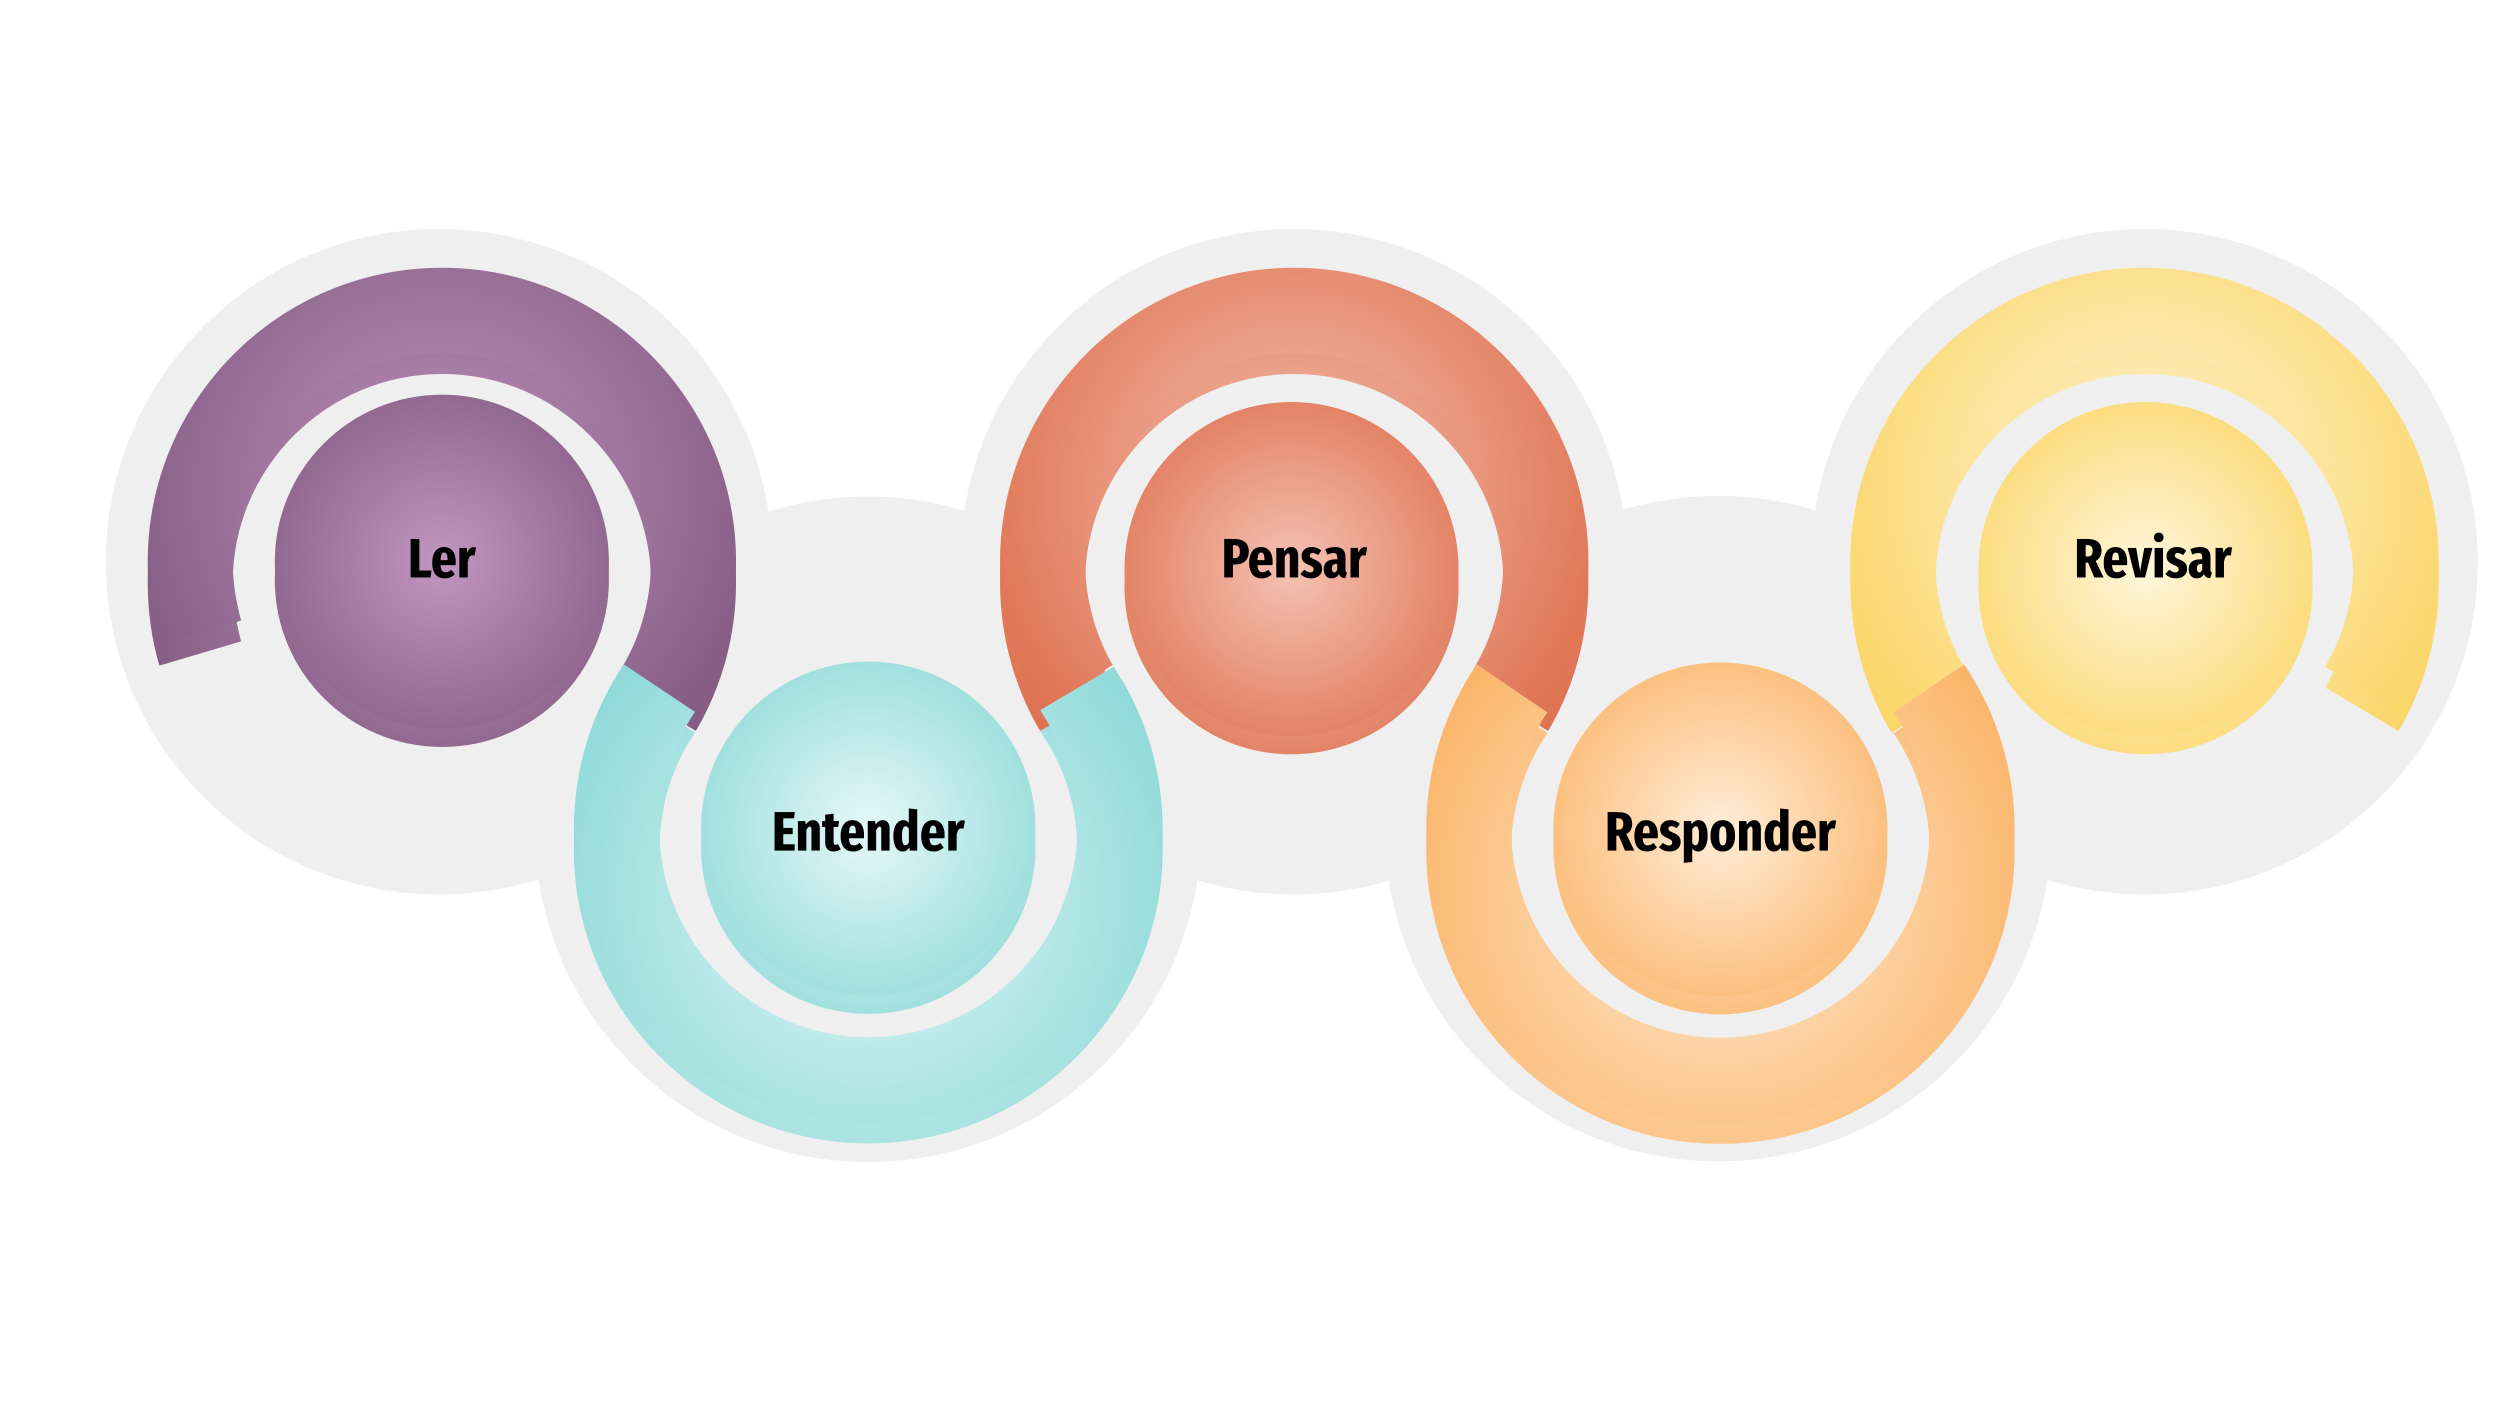 <svg version="1.1" viewBox="0.0 0.0 960.0 540.0" fill="none" stroke="none" stroke-linecap="square" stroke-miterlimit="10" xmlns:xlink="http://www.w3.org/1999/xlink" xmlns="http://www.w3.org/2000/svg"><clipPath id="g22dfb4ba9fd_0_0.0"><path d="m0 0l960.0 0l0 540.0l-960.0 0l0 -540.0z" clip-rule="nonzero"/></clipPath><g clip-path="url(#g22dfb4ba9fd_0_0.0)"><path fill="#ffffff" d="m0 0l960.0 0l0 540.0l-960.0 0z" fill-rule="evenodd"/><path fill="#efefef" d="m695.547 215.707l0 0c0 -70.562 57.29 -127.764 127.961 -127.764l0 0c33.937 0 66.485 13.461 90.482 37.421c23.997 23.96 37.479 56.458 37.479 90.343l0 0c0 70.562 -57.29 127.764 -127.961 127.764l0 0c-70.671 0 -127.961 -57.202 -127.961 -127.764z" fill-rule="evenodd"/><path fill="#efefef" d="m40.646 215.707l0 0c0 -70.562 57.29 -127.764 127.961 -127.764l0 0c33.937 0 66.485 13.461 90.482 37.421c23.997 23.96 37.479 56.458 37.479 90.343l0 0c0 70.562 -57.29 127.764 -127.961 127.764l0 0c-70.671 0 -127.961 -57.202 -127.961 -127.764z" fill-rule="evenodd"/><path fill="#efefef" d="m205.37 318.455l0 0c0 -70.562 57.29 -127.764 127.961 -127.764l0 0c33.937 0 66.485 13.461 90.482 37.421c23.997 23.96 37.479 56.458 37.479 90.343l0 0c0 70.562 -57.29 127.764 -127.961 127.764l0 0c-70.671 0 -127.961 -57.202 -127.961 -127.764z" fill-rule="evenodd"/><path fill="#efefef" d="m368.846 215.707l0 0c0 -70.562 57.29 -127.764 127.961 -127.764l0 0c33.937 0 66.485 13.461 90.482 37.421c23.997 23.96 37.479 56.458 37.479 90.343l0 0c0 70.562 -57.29 127.764 -127.961 127.764l0 0c-70.671 0 -127.961 -57.202 -127.961 -127.764z" fill-rule="evenodd"/><path fill="#efefef" d="m531.774 318.186l0 0c0 -70.562 57.29 -127.764 127.961 -127.764l0 0c33.937 0 66.485 13.461 90.482 37.421c23.997 23.96 37.479 56.458 37.479 90.343l0 0c0 70.562 -57.29 127.764 -127.961 127.764l0 0c-70.671 0 -127.961 -57.202 -127.961 -127.764z" fill-rule="evenodd"/><g filter="url(#shadowFilter-g22dfb4ba9fd_0_0.1)"><use xlink:href="#g22dfb4ba9fd_0_0.1" transform="matrix(1.0 0.0 0.0 1.0 0.0 8.0)"/></g><defs><filter id="shadowFilter-g22dfb4ba9fd_0_0.1" filterUnits="userSpaceOnUse"><feGaussianBlur in="SourceAlpha" stdDeviation="2.0" result="blur"/><feComponentTransfer in="blur" color-interpolation-filters="sRGB"><feFuncR type="linear" slope="0" intercept="0.0"/><feFuncG type="linear" slope="0" intercept="0.0"/><feFuncB type="linear" slope="0" intercept="0.0"/><feFuncA type="linear" slope="0.17" intercept="0"/></feComponentTransfer></filter></defs><g id="g22dfb4ba9fd_0_0.1"><defs><radialGradient id="g22dfb4ba9fd_0_0.2" gradientUnits="userSpaceOnUse" gradientTransform="matrix(11.888 0.0 0.0 11.888 0.0 0.0)" spreadMethod="pad" cx="14.273" cy="15.793" fx="14.273" fy="15.793" r="11.888"><stop offset="0.0" stop-color="#c196bf"/><stop offset="1.0" stop-color="#7e567c"/></radialGradient></defs><path fill="url(#g22dfb4ba9fd_0_0.2)" d="m56.713 215.697c0 10.746 1.439 21.5 4.489 31.894l0 0l31.4 -9.318c-1.973 -7.347 -3.231 -14.875 -3.231 -22.576l0 0c0 -44.076 36.07 -80.091 80.395 -80.091l0 0c44.144 0 80.214 36.015 80.214 80.091l0 0c0 14.153 -3.766 28.126 -10.952 40.316l0 0l28.177 16.657c10.228 -17.379 15.433 -36.91 15.433 -56.974l0 0c0 -62.178 -50.606 -112.879 -112.872 -112.879l0 0c-62.446 0 -113.053 50.702 -113.053 112.879" fill-rule="evenodd"/></g><g filter="url(#shadowFilter-g22dfb4ba9fd_0_0.3)"><use xlink:href="#g22dfb4ba9fd_0_0.3" transform="matrix(1.0 0.0 0.0 1.0 0.0 7.0)"/></g><defs><filter id="shadowFilter-g22dfb4ba9fd_0_0.3" filterUnits="userSpaceOnUse"><feGaussianBlur in="SourceAlpha" stdDeviation="2.0" result="blur"/><feComponentTransfer in="blur" color-interpolation-filters="sRGB"><feFuncR type="linear" slope="0" intercept="0.0"/><feFuncG type="linear" slope="0" intercept="0.0"/><feFuncB type="linear" slope="0" intercept="0.0"/><feFuncA type="linear" slope="0.2" intercept="0"/></feComponentTransfer></filter></defs><g id="g22dfb4ba9fd_0_0.3"><defs><radialGradient id="g22dfb4ba9fd_0_0.4" gradientUnits="userSpaceOnUse" gradientTransform="matrix(9.525 0.0 0.0 9.525 0.0 0.0)" spreadMethod="pad" cx="17.814" cy="22.645" fx="17.814" fy="22.645" r="9.525"><stop offset="0.0" stop-color="#c196bf"/><stop offset="1.0" stop-color="#7e567c"/></radialGradient></defs><path fill="url(#g22dfb4ba9fd_0_0.4)" d="m105.519 215.697c0 35.473 28.719 64.14 64.247 64.14l0 0c35.355 0 64.066 -28.667 64.066 -64.14l0 0c0 -35.481 -28.711 -64.148 -64.066 -64.148l0 0c-35.528 0 -64.247 28.667 -64.247 64.148" fill-rule="evenodd"/></g><g filter="url(#shadowFilter-g22dfb4ba9fd_0_0.5)"><use xlink:href="#g22dfb4ba9fd_0_0.5" transform="matrix(1.0 0.0 0.0 1.0 0.0 8.0)"/></g><defs><filter id="shadowFilter-g22dfb4ba9fd_0_0.5" filterUnits="userSpaceOnUse"><feGaussianBlur in="SourceAlpha" stdDeviation="2.0" result="blur"/><feComponentTransfer in="blur" color-interpolation-filters="sRGB"><feFuncR type="linear" slope="0" intercept="0.0"/><feFuncG type="linear" slope="0" intercept="0.0"/><feFuncB type="linear" slope="0" intercept="0.0"/><feFuncA type="linear" slope="0.17" intercept="0"/></feComponentTransfer></filter></defs><g id="g22dfb4ba9fd_0_0.5"><defs><radialGradient id="g22dfb4ba9fd_0_0.6" gradientUnits="userSpaceOnUse" gradientTransform="matrix(11.897 0.0 0.0 11.897 0.0 0.0)" spreadMethod="pad" cx="41.773" cy="15.811" fx="41.773" fy="15.811" r="11.897"><stop offset="0.0" stop-color="#f4c2b3"/><stop offset="1.0" stop-color="#dc6a47"/></radialGradient></defs><path fill="url(#g22dfb4ba9fd_0_0.6)" d="m384.023 215.697c0 19.53 5.024 38.88 14.717 55.898l0 0l1.258 1.798l25.661 -17.026l1.612 -1.075l0 0l0 -0.181l-0.354 -0.353c-6.643 -11.83 -10.228 -25.441 -10.228 -39.06l0 0c0 -44.076 36.062 -80.091 80.206 -80.091l0 0c44.325 0 80.395 36.015 80.395 80.091l0 0c0 14.153 -3.766 28.126 -10.944 40.316l0 0l28.169 16.657c10.228 -17.379 15.433 -36.91 15.433 -56.974l0 0c0 -62.178 -50.599 -112.879 -113.053 -112.879l0 0c-62.266 0 -112.872 50.702 -112.872 112.879z" fill-rule="evenodd"/></g><g filter="url(#shadowFilter-g22dfb4ba9fd_0_0.7)"><use xlink:href="#g22dfb4ba9fd_0_0.7" transform="matrix(1.0 0.0 0.0 1.0 0.0 8.0)"/></g><defs><filter id="shadowFilter-g22dfb4ba9fd_0_0.7" filterUnits="userSpaceOnUse"><feGaussianBlur in="SourceAlpha" stdDeviation="2.0" result="blur"/><feComponentTransfer in="blur" color-interpolation-filters="sRGB"><feFuncR type="linear" slope="0" intercept="0.0"/><feFuncG type="linear" slope="0" intercept="0.0"/><feFuncB type="linear" slope="0" intercept="0.0"/><feFuncA type="linear" slope="0.17" intercept="0"/></feComponentTransfer></filter></defs><g id="g22dfb4ba9fd_0_0.7"><defs><radialGradient id="g22dfb4ba9fd_0_0.8" gradientUnits="userSpaceOnUse" gradientTransform="matrix(11.969 0.0 0.0 11.969 0.0 0.0)" spreadMethod="pad" cx="27.858" cy="28.665" fx="27.858" fy="28.665" r="11.969"><stop offset="0.0" stop-color="#e5f8f7"/><stop offset="1.0" stop-color="#84d6d5"/></radialGradient></defs><path fill="url(#g22dfb4ba9fd_0_0.8)" d="m220.372 318.184c0 62.17 50.779 112.879 113.053 112.879l0 0c62.266 0 113.053 -50.709 113.053 -112.879l0 0c0 -19.53 -5.205 -38.88 -14.898 -55.906l0 0l-0.715 -1.075c-1.077 -1.609 -2.154 -3.399 -3.231 -5.189l0 0l-28.177 16.657c1.258 2.151 2.697 4.302 3.947 6.452l0 0c6.824 11.822 10.236 25.441 10.236 39.06l0 0c0 44.257 -35.897 80.091 -80.214 80.091l0 0c-44.144 0 -80.214 -35.834 -80.214 -80.091l0 0c0 -15.951 4.662 -31.532 13.632 -44.791l0 0l-27.273 -18.282c-12.563 18.635 -19.199 40.497 -19.199 63.073" fill-rule="evenodd"/></g><g filter="url(#shadowFilter-g22dfb4ba9fd_0_0.9)"><use xlink:href="#g22dfb4ba9fd_0_0.9" transform="matrix(1.0 0.0 0.0 1.0 0.0 7.0)"/></g><defs><filter id="shadowFilter-g22dfb4ba9fd_0_0.9" filterUnits="userSpaceOnUse"><feGaussianBlur in="SourceAlpha" stdDeviation="2.0" result="blur"/><feComponentTransfer in="blur" color-interpolation-filters="sRGB"><feFuncR type="linear" slope="0" intercept="0.0"/><feFuncG type="linear" slope="0" intercept="0.0"/><feFuncB type="linear" slope="0" intercept="0.0"/><feFuncA type="linear" slope="0.2" intercept="0"/></feComponentTransfer></filter></defs><g id="g22dfb4ba9fd_0_0.9"><defs><radialGradient id="g22dfb4ba9fd_0_0.10" gradientUnits="userSpaceOnUse" gradientTransform="matrix(9.528 0.0 0.0 9.528 0.0 0.0)" spreadMethod="pad" cx="34.994" cy="33.394" fx="34.994" fy="33.394" r="9.528"><stop offset="0.0" stop-color="#e5f8f7"/><stop offset="1.0" stop-color="#84d6d5"/></radialGradient></defs><path fill="url(#g22dfb4ba9fd_0_0.10)" d="m269.178 318.184c0 35.473 28.892 64.14 64.247 64.14l0 0c35.528 0 64.239 -28.667 64.239 -64.14l0 0c0 -35.481 -28.711 -64.148 -64.239 -64.148l0 0c-35.355 0 -64.247 28.667 -64.247 64.148z" fill-rule="evenodd"/></g><g filter="url(#shadowFilter-g22dfb4ba9fd_0_0.11)"><use xlink:href="#g22dfb4ba9fd_0_0.11" transform="matrix(1.0 0.0 0.0 1.0 0.0 8.0)"/></g><defs><filter id="shadowFilter-g22dfb4ba9fd_0_0.11" filterUnits="userSpaceOnUse"><feGaussianBlur in="SourceAlpha" stdDeviation="2.0" result="blur"/><feComponentTransfer in="blur" color-interpolation-filters="sRGB"><feFuncR type="linear" slope="0" intercept="0.0"/><feFuncG type="linear" slope="0" intercept="0.0"/><feFuncB type="linear" slope="0" intercept="0.0"/><feFuncA type="linear" slope="0.17" intercept="0"/></feComponentTransfer></filter></defs><g id="g22dfb4ba9fd_0_0.11"><defs><radialGradient id="g22dfb4ba9fd_0_0.12" gradientUnits="userSpaceOnUse" gradientTransform="matrix(11.897 0.0 0.0 11.897 0.0 0.0)" spreadMethod="pad" cx="69.218" cy="15.811" fx="69.218" fy="15.811" r="11.897"><stop offset="0.0" stop-color="#fff6db"/><stop offset="1.0" stop-color="#fad25c"/></radialGradient></defs><path fill="url(#g22dfb4ba9fd_0_0.12)" d="m710.539 215.697c0 19.53 5.024 38.88 14.717 55.898l0 0l1.258 1.798l25.661 -17.026l1.612 -1.075l0 0l0 -0.181l-0.354 -0.353c-6.643 -11.83 -10.228 -25.441 -10.228 -39.06l0 0c0 -44.076 36.062 -80.091 80.206 -80.091l0 0c44.325 0 80.395 36.015 80.395 80.091l0 0c0 14.153 -3.766 28.126 -10.944 40.316l0 0l28.169 16.657c10.228 -17.379 15.433 -36.91 15.433 -56.974l0 0c0 -62.178 -50.599 -112.879 -113.053 -112.879l0 0c-62.266 0 -112.872 50.702 -112.872 112.879z" fill-rule="evenodd"/></g><g filter="url(#shadowFilter-g22dfb4ba9fd_0_0.13)"><use xlink:href="#g22dfb4ba9fd_0_0.13" transform="matrix(1.0 0.0 0.0 1.0 0.0 8.0)"/></g><defs><filter id="shadowFilter-g22dfb4ba9fd_0_0.13" filterUnits="userSpaceOnUse"><feGaussianBlur in="SourceAlpha" stdDeviation="2.0" result="blur"/><feComponentTransfer in="blur" color-interpolation-filters="sRGB"><feFuncR type="linear" slope="0" intercept="0.0"/><feFuncG type="linear" slope="0" intercept="0.0"/><feFuncB type="linear" slope="0" intercept="0.0"/><feFuncA type="linear" slope="0.17" intercept="0"/></feComponentTransfer></filter></defs><g id="g22dfb4ba9fd_0_0.13"><defs><radialGradient id="g22dfb4ba9fd_0_0.14" gradientUnits="userSpaceOnUse" gradientTransform="matrix(11.968 0.0 0.0 11.968 0.0 0.0)" spreadMethod="pad" cx="55.201" cy="28.674" fx="55.201" fy="28.674" r="11.968"><stop offset="0.0" stop-color="#ffedd9"/><stop offset="1.0" stop-color="#faae5b"/></radialGradient></defs><path fill="url(#g22dfb4ba9fd_0_0.14)" d="m727.128 273.566c8.978 13.258 13.821 28.667 13.821 44.799l0 0c0 44.257 -36.07 80.091 -80.395 80.091l0 0c-44.144 0 -80.214 -35.834 -80.214 -80.091l0 0c0 -16.131 4.851 -31.54 13.821 -44.799l0 0l-27.1 -18.455c-12.736 18.816 -19.379 40.677 -19.379 63.253l0 0c0 62.351 50.607 112.88 112.872 112.88l0 0c62.446 0 113.053 -50.529 113.053 -112.88l0 0c0 -22.576 -6.635 -44.437 -19.379 -63.253l0 0z" fill-rule="evenodd"/></g><g filter="url(#shadowFilter-g22dfb4ba9fd_0_0.15)"><use xlink:href="#g22dfb4ba9fd_0_0.15" transform="matrix(1.0 0.0 0.0 1.0 0.0 7.0)"/></g><defs><filter id="shadowFilter-g22dfb4ba9fd_0_0.15" filterUnits="userSpaceOnUse"><feGaussianBlur in="SourceAlpha" stdDeviation="2.0" result="blur"/><feComponentTransfer in="blur" color-interpolation-filters="sRGB"><feFuncR type="linear" slope="0" intercept="0.0"/><feFuncG type="linear" slope="0" intercept="0.0"/><feFuncB type="linear" slope="0" intercept="0.0"/><feFuncA type="linear" slope="0.2" intercept="0"/></feComponentTransfer></filter></defs><g id="g22dfb4ba9fd_0_0.15"><defs><radialGradient id="g22dfb4ba9fd_0_0.16" gradientUnits="userSpaceOnUse" gradientTransform="matrix(9.521 0.0 0.0 9.521 0.0 0.0)" spreadMethod="pad" cx="69.386" cy="33.446" fx="69.386" fy="33.446" r="9.521"><stop offset="0.0" stop-color="#ffedd9"/><stop offset="1.0" stop-color="#faae5b"/></radialGradient></defs><path fill="url(#g22dfb4ba9fd_0_0.16)" d="m596.495 318.364c0 35.473 28.711 64.14 64.058 64.14l0 0c35.535 0 64.247 -28.667 64.247 -64.14l0 0c0 -35.3 -28.711 -63.968 -64.247 -63.968l0 0c-35.347 0 -64.058 28.667 -64.058 63.968" fill-rule="evenodd"/></g><path fill="#000000" fill-opacity="0.0" d="m113.785 183.264l111.78 0l0 61.984l-111.78 0z" fill-rule="evenodd"/><path fill="#000000" d="m161.025 206.955l0 12.141l4.656 0l-0.344 2.641l-7.656 0l0 -14.781l3.344 0zm13.973 8.891q0 0.688 -0.062 1.172l-5.766 0q0.109 1.547 0.562 2.141q0.469 0.578 1.344 0.578q0.578 0 1.109 -0.219q0.531 -0.234 1.141 -0.703l1.328 1.75q-1.578 1.531 -3.812 1.531q-2.391 0 -3.641 -1.562q-1.234 -1.562 -1.234 -4.391q0 -2.812 1.188 -4.453q1.188 -1.641 3.391 -1.641q2.078 0 3.266 1.484q1.188 1.484 1.188 4.312zm-3.141 -0.906q0 -1.453 -0.297 -2.109q-0.281 -0.656 -1.0 -0.656q-0.641 0 -0.969 0.641q-0.328 0.625 -0.422 2.266l2.688 0l0 -0.141zm10.024 -4.844q0.453 0 0.906 0.172l-0.547 3.094q-0.375 -0.141 -0.781 -0.141q-0.797 0 -1.188 0.609q-0.391 0.609 -0.641 1.828l0 6.078l-3.234 0l0 -11.328l2.797 0l0.234 1.859q0.812 -2.172 2.453 -2.172z" fill-rule="nonzero"/><path fill="#000000" fill-opacity="0.0" d="m277.528 288.15l111.78 0l0 61.984l-111.78 0z" fill-rule="evenodd"/><path fill="#000000" d="m305.226 311.841l-0.328 2.391l-4.125 0l0 3.703l3.625 0l0 2.359l-3.625 0l0 3.891l4.391 0l0 2.438l-7.734 0l0 -14.781l7.797 0zm6.985 3.094q1.219 0 1.906 0.875q0.688 0.875 0.688 2.344l0 8.469l-3.219 0l0 -8.125q0 -1.109 -0.609 -1.109q-0.625 0 -1.344 1.359l0 7.875l-3.234 0l0 -11.328l2.797 0l0.234 1.344q0.562 -0.844 1.219 -1.266q0.656 -0.438 1.562 -0.438zm10.644 11.156q-0.531 0.453 -1.25 0.672q-0.703 0.219 -1.422 0.219q-1.641 0 -2.484 -0.938q-0.828 -0.938 -0.828 -2.516l0 -5.969l-1.172 0l0 -2.266l1.172 0l0 -2.469l3.234 -0.359l0 2.828l2.109 0l-0.344 2.266l-1.766 0l0 5.953q0 0.906 0.766 0.906q0.422 0 0.906 -0.297l1.078 1.969zm8.954 -5.359q0 0.688 -0.062 1.172l-5.766 0q0.109 1.547 0.562 2.141q0.469 0.578 1.344 0.578q0.578 0 1.109 -0.219q0.531 -0.234 1.141 -0.703l1.328 1.75q-1.578 1.531 -3.812 1.531q-2.391 0 -3.641 -1.562q-1.234 -1.562 -1.234 -4.391q0 -2.812 1.188 -4.453q1.188 -1.641 3.391 -1.641q2.078 0 3.266 1.484q1.188 1.484 1.188 4.312zm-3.141 -0.906q0 -1.453 -0.297 -2.109q-0.281 -0.656 -1.0 -0.656q-0.641 0 -0.969 0.641q-0.328 0.625 -0.422 2.266l2.688 0l0 -0.141zm10.352 -4.891q1.219 0 1.906 0.875q0.688 0.875 0.688 2.344l0 8.469l-3.219 0l0 -8.125q0 -1.109 -0.609 -1.109q-0.625 0 -1.344 1.359l0 7.875l-3.234 0l0 -11.328l2.797 0l0.234 1.344q0.562 -0.844 1.219 -1.266q0.656 -0.438 1.562 -0.438zm13.191 -4.141l0 15.828l-2.875 0l-0.109 -1.188q-0.484 0.719 -1.109 1.141q-0.609 0.406 -1.484 0.406q-1.75 0 -2.672 -1.562q-0.922 -1.562 -0.922 -4.469q0 -1.812 0.484 -3.172q0.5 -1.375 1.375 -2.109q0.875 -0.734 1.984 -0.734q1.281 0 2.109 1.047l0 -5.531l3.219 0.344zm-4.531 13.828q0.734 0 1.312 -1.109l0 -5.297q-0.266 -0.469 -0.547 -0.688q-0.281 -0.234 -0.641 -0.234q-1.453 0 -1.453 3.656q0 2.062 0.344 2.875q0.359 0.797 0.984 0.797zm15.055 -3.891q0 0.688 -0.062 1.172l-5.766 0q0.109 1.547 0.562 2.141q0.469 0.578 1.344 0.578q0.578 0 1.109 -0.219q0.531 -0.234 1.141 -0.703l1.328 1.75q-1.578 1.531 -3.812 1.531q-2.391 0 -3.641 -1.562q-1.234 -1.562 -1.234 -4.391q0 -2.812 1.188 -4.453q1.188 -1.641 3.391 -1.641q2.078 0 3.266 1.484q1.188 1.484 1.188 4.312zm-3.141 -0.906q0 -1.453 -0.297 -2.109q-0.281 -0.656 -1.0 -0.656q-0.641 0 -0.969 0.641q-0.328 0.625 -0.422 2.266l2.688 0l0 -0.141zm10.024 -4.844q0.453 0 0.906 0.172l-0.547 3.094q-0.375 -0.141 -0.781 -0.141q-0.797 0 -1.188 0.609q-0.391 0.609 -0.641 1.828l0 6.078l-3.234 0l0 -11.328l2.797 0l0.234 1.859q0.812 -2.172 2.453 -2.172z" fill-rule="nonzero"/><g filter="url(#shadowFilter-g22dfb4ba9fd_0_0.17)"><use xlink:href="#g22dfb4ba9fd_0_0.17" transform="matrix(1.0 0.0 0.0 1.0 0.0 7.0)"/></g><defs><filter id="shadowFilter-g22dfb4ba9fd_0_0.17" filterUnits="userSpaceOnUse"><feGaussianBlur in="SourceAlpha" stdDeviation="2.0" result="blur"/><feComponentTransfer in="blur" color-interpolation-filters="sRGB"><feFuncR type="linear" slope="0" intercept="0.0"/><feFuncG type="linear" slope="0" intercept="0.0"/><feFuncB type="linear" slope="0" intercept="0.0"/><feFuncA type="linear" slope="0.2" intercept="0"/></feComponentTransfer></filter></defs><g id="g22dfb4ba9fd_0_0.17"><defs><radialGradient id="g22dfb4ba9fd_0_0.18" gradientUnits="userSpaceOnUse" gradientTransform="matrix(9.525 0.0 0.0 9.525 0.0 0.0)" spreadMethod="pad" cx="52.07" cy="22.942" fx="52.07" fy="22.942" r="9.525"><stop offset="0.0" stop-color="#f4c2b3"/><stop offset="1.0" stop-color="#dc6a47"/></radialGradient></defs><path fill="url(#g22dfb4ba9fd_0_0.18)" d="m431.801 218.519c0 35.473 28.711 64.14 64.058 64.14l0 0c35.535 0 64.247 -28.667 64.247 -64.14l0 0c0 -35.481 -28.711 -64.148 -64.247 -64.148l0 0c-35.347 0 -64.058 28.667 -64.058 64.148z" fill-rule="evenodd"/></g><path fill="#000000" fill-opacity="0.0" d="m441.1 183.264l111.78 0l0 61.984l-111.78 0z" fill-rule="evenodd"/><path fill="#000000" d="m473.896 206.955q2.75 0 4.188 1.219q1.453 1.219 1.453 3.578q0 2.484 -1.391 3.75q-1.375 1.266 -3.906 1.266l-0.797 0l0 4.969l-3.344 0l0 -14.781l3.797 0zm0.062 7.375q1.156 0 1.656 -0.578q0.5 -0.594 0.5 -2.0q0 -1.234 -0.484 -1.812q-0.484 -0.594 -1.625 -0.594l-0.562 0l0 4.984l0.516 0zm14.737 1.516q0 0.688 -0.062 1.172l-5.766 0q0.109 1.547 0.562 2.141q0.469 0.578 1.344 0.578q0.578 0 1.109 -0.219q0.531 -0.234 1.141 -0.703l1.328 1.75q-1.578 1.531 -3.812 1.531q-2.391 0 -3.641 -1.562q-1.234 -1.562 -1.234 -4.391q0 -2.812 1.188 -4.453q1.188 -1.641 3.391 -1.641q2.078 0 3.266 1.484q1.188 1.484 1.188 4.312zm-3.141 -0.906q0 -1.453 -0.297 -2.109q-0.281 -0.656 -1.0 -0.656q-0.641 0 -0.969 0.641q-0.328 0.625 -0.422 2.266l2.688 0l0 -0.141zm10.352 -4.891q1.219 0 1.906 0.875q0.688 0.875 0.688 2.344l0 8.469l-3.219 0l0 -8.125q0 -1.109 -0.609 -1.109q-0.625 0 -1.344 1.359l0 7.875l-3.234 0l0 -11.328l2.797 0l0.234 1.344q0.562 -0.844 1.219 -1.266q0.656 -0.438 1.562 -0.438zm7.894 0q1.031 0 1.953 0.359q0.922 0.359 1.609 1.031l-1.188 1.719q-1.172 -0.812 -2.109 -0.812q-0.5 0 -0.797 0.266q-0.281 0.25 -0.281 0.703q0 0.484 0.359 0.797q0.359 0.312 1.562 0.797q1.422 0.594 2.094 1.391q0.688 0.781 0.688 2.109q0 1.703 -1.203 2.703q-1.203 0.984 -3.125 0.984q-1.188 0 -2.234 -0.438q-1.047 -0.438 -1.797 -1.219l1.516 -1.672q1.281 1.047 2.344 1.047q0.578 0 0.906 -0.297q0.344 -0.297 0.344 -0.828q0 -0.594 -0.375 -0.938q-0.375 -0.359 -1.531 -0.828q-1.453 -0.609 -2.094 -1.375q-0.641 -0.781 -0.641 -2.0q0 -1.531 1.062 -2.516q1.078 -0.984 2.938 -0.984zm12.859 8.688q0 0.531 0.125 0.781q0.125 0.25 0.453 0.406l-0.672 2.109q-0.922 -0.078 -1.516 -0.422q-0.578 -0.359 -0.891 -1.109q-0.984 1.594 -2.797 1.594q-1.406 0 -2.234 -0.969q-0.828 -0.969 -0.828 -2.562q0 -1.859 1.141 -2.828q1.156 -0.969 3.375 -0.969l0.688 0l0 -0.609q0 -1.016 -0.312 -1.406q-0.312 -0.406 -1.094 -0.406q-0.984 0 -2.437 0.578l-0.719 -2.047q0.859 -0.406 1.844 -0.609q1.0 -0.219 1.906 -0.219q2.0 0 2.984 0.969q0.984 0.969 0.984 2.984l0 4.734zm-4.312 1.078q0.359 0 0.656 -0.266q0.297 -0.281 0.5 -0.797l0 -2.203l-0.391 0q-0.875 0 -1.266 0.422q-0.391 0.422 -0.391 1.312q0 0.75 0.234 1.141q0.234 0.391 0.656 0.391zm11.747 -9.719q0.453 0 0.906 0.172l-0.547 3.094q-0.375 -0.141 -0.781 -0.141q-0.797 0 -1.188 0.609q-0.391 0.609 -0.641 1.828l0 6.078l-3.234 0l0 -11.328l2.797 0l0.234 1.859q0.812 -2.172 2.453 -2.172z" fill-rule="nonzero"/><path fill="#000000" fill-opacity="0.0" d="m604.756 288.15l111.78 0l0 61.984l-111.78 0z" fill-rule="evenodd"/><path fill="#000000" d="m623.993 326.622l-2.406 -5.688l-0.109 0l-0.812 0l0 5.688l-3.344 0l0 -14.781l3.938 0q5.5 0 5.5 4.484q0 1.297 -0.547 2.344q-0.531 1.047 -1.688 1.625l3.031 6.328l-3.562 0zm-2.641 -8.016q1.062 0 1.531 -0.547q0.469 -0.547 0.469 -1.734q0 -1.094 -0.5 -1.594q-0.5 -0.516 -1.609 -0.516l-0.578 0l0 4.391l0.688 0zm15.269 2.125q0 0.688 -0.062 1.172l-5.766 0q0.109 1.547 0.562 2.141q0.469 0.578 1.344 0.578q0.578 0 1.109 -0.219q0.531 -0.234 1.141 -0.703l1.328 1.75q-1.578 1.531 -3.812 1.531q-2.391 0 -3.641 -1.562q-1.234 -1.562 -1.234 -4.391q0 -2.812 1.188 -4.453q1.188 -1.641 3.391 -1.641q2.078 0 3.266 1.484q1.188 1.484 1.188 4.312zm-3.141 -0.906q0 -1.453 -0.297 -2.109q-0.281 -0.656 -1.0 -0.656q-0.641 0 -0.969 0.641q-0.328 0.625 -0.422 2.266l2.688 0l0 -0.141zm8.009 -4.891q1.031 0 1.953 0.359q0.922 0.359 1.609 1.031l-1.188 1.719q-1.172 -0.812 -2.109 -0.812q-0.5 0 -0.797 0.266q-0.281 0.25 -0.281 0.703q0 0.484 0.359 0.797q0.359 0.312 1.562 0.797q1.422 0.594 2.094 1.391q0.688 0.781 0.688 2.109q0 1.703 -1.203 2.703q-1.203 0.984 -3.125 0.984q-1.188 0 -2.234 -0.438q-1.047 -0.438 -1.797 -1.219l1.516 -1.672q1.281 1.047 2.344 1.047q0.578 0 0.906 -0.297q0.344 -0.297 0.344 -0.828q0 -0.594 -0.375 -0.938q-0.375 -0.359 -1.531 -0.828q-1.453 -0.609 -2.094 -1.375q-0.641 -0.781 -0.641 -2.0q0 -1.531 1.062 -2.516q1.078 -0.984 2.938 -0.984zm10.824 0q1.672 0 2.547 1.547q0.875 1.547 0.875 4.453q0 1.828 -0.469 3.203q-0.453 1.375 -1.297 2.109q-0.828 0.734 -1.953 0.734q-1.312 0 -2.188 -1.125l0 5.141l-3.234 0.344l0 -16.047l2.859 0l0.141 1.234q0.547 -0.828 1.203 -1.203q0.672 -0.391 1.516 -0.391zm-1.234 9.656q0.641 0 0.984 -0.828q0.359 -0.828 0.359 -2.797q0 -2.109 -0.297 -2.891q-0.297 -0.781 -0.922 -0.781q-0.766 0 -1.375 1.203l0 5.219q0.531 0.875 1.25 0.875zm10.471 -9.656q2.219 0 3.469 1.516q1.25 1.516 1.25 4.516q0 2.891 -1.25 4.453q-1.25 1.562 -3.469 1.562q-2.219 0 -3.469 -1.516q-1.25 -1.531 -1.25 -4.516q0 -2.922 1.25 -4.469q1.25 -1.547 3.469 -1.547zm0 2.391q-0.75 0 -1.078 0.828q-0.328 0.812 -0.328 2.797q0 2.047 0.328 2.859q0.328 0.812 1.078 0.812q0.75 0 1.078 -0.812q0.328 -0.828 0.328 -2.844q0 -2.016 -0.328 -2.828q-0.328 -0.812 -1.078 -0.812zm12.036 -2.391q1.219 0 1.906 0.875q0.688 0.875 0.688 2.344l0 8.469l-3.219 0l0 -8.125q0 -1.109 -0.609 -1.109q-0.625 0 -1.344 1.359l0 7.875l-3.234 0l0 -11.328l2.797 0l0.234 1.344q0.562 -0.844 1.219 -1.266q0.656 -0.438 1.562 -0.438zm13.191 -4.141l0 15.828l-2.875 0l-0.109 -1.188q-0.484 0.719 -1.109 1.141q-0.609 0.406 -1.484 0.406q-1.75 0 -2.672 -1.562q-0.922 -1.562 -0.922 -4.469q0 -1.812 0.484 -3.172q0.5 -1.375 1.375 -2.109q0.875 -0.734 1.984 -0.734q1.281 0 2.109 1.047l0 -5.531l3.219 0.344zm-4.531 13.828q0.734 0 1.312 -1.109l0 -5.297q-0.266 -0.469 -0.547 -0.688q-0.281 -0.234 -0.641 -0.234q-1.453 0 -1.453 3.656q0 2.062 0.344 2.875q0.359 0.797 0.984 0.797zm15.055 -3.891q0 0.688 -0.062 1.172l-5.766 0q0.109 1.547 0.562 2.141q0.469 0.578 1.344 0.578q0.578 0 1.109 -0.219q0.531 -0.234 1.141 -0.703l1.328 1.75q-1.578 1.531 -3.812 1.531q-2.391 0 -3.641 -1.562q-1.234 -1.562 -1.234 -4.391q0 -2.812 1.188 -4.453q1.188 -1.641 3.391 -1.641q2.078 0 3.266 1.484q1.188 1.484 1.188 4.312zm-3.141 -0.906q0 -1.453 -0.297 -2.109q-0.281 -0.656 -1.0 -0.656q-0.641 0 -0.969 0.641q-0.328 0.625 -0.422 2.266l2.688 0l0 -0.141zm10.024 -4.844q0.453 0 0.906 0.172l-0.547 3.094q-0.375 -0.141 -0.781 -0.141q-0.797 0 -1.188 0.609q-0.391 0.609 -0.641 1.828l0 6.078l-3.234 0l0 -11.328l2.797 0l0.234 1.859q0.812 -2.172 2.453 -2.172z" fill-rule="nonzero"/><g filter="url(#shadowFilter-g22dfb4ba9fd_0_0.19)"><use xlink:href="#g22dfb4ba9fd_0_0.19" transform="matrix(1.0 0.0 0.0 1.0 0.0 7.0)"/></g><defs><filter id="shadowFilter-g22dfb4ba9fd_0_0.19" filterUnits="userSpaceOnUse"><feGaussianBlur in="SourceAlpha" stdDeviation="2.0" result="blur"/><feComponentTransfer in="blur" color-interpolation-filters="sRGB"><feFuncR type="linear" slope="0" intercept="0.0"/><feFuncG type="linear" slope="0" intercept="0.0"/><feFuncB type="linear" slope="0" intercept="0.0"/><feFuncA type="linear" slope="0.2" intercept="0"/></feComponentTransfer></filter></defs><g id="g22dfb4ba9fd_0_0.19"><defs><radialGradient id="g22dfb4ba9fd_0_0.20" gradientUnits="userSpaceOnUse" gradientTransform="matrix(9.525 0.0 0.0 9.525 0.0 0.0)" spreadMethod="pad" cx="86.499" cy="22.942" fx="86.499" fy="22.942" r="9.525"><stop offset="0.0" stop-color="#fff6db"/><stop offset="1.0" stop-color="#fad25c"/></radialGradient></defs><path fill="url(#g22dfb4ba9fd_0_0.20)" d="m759.726 218.519c0 35.473 28.711 64.14 64.058 64.14l0 0c35.535 0 64.247 -28.667 64.247 -64.14l0 0c0 -35.481 -28.711 -64.148 -64.247 -64.148l0 0c-35.347 0 -64.058 28.667 -64.058 64.148z" fill-rule="evenodd"/></g><path fill="#000000" fill-opacity="0.0" d="m770.902 183.264l111.78 0l0 61.984l-111.78 0z" fill-rule="evenodd"/><path fill="#000000" d="m804.216 221.736l-2.406 -5.688l-0.109 0l-0.812 0l0 5.688l-3.344 0l0 -14.781l3.938 0q5.5 0 5.5 4.484q0 1.297 -0.547 2.344q-0.531 1.047 -1.688 1.625l3.031 6.328l-3.562 0zm-2.641 -8.016q1.062 0 1.531 -0.547q0.469 -0.547 0.469 -1.734q0 -1.094 -0.5 -1.594q-0.5 -0.516 -1.609 -0.516l-0.578 0l0 4.391l0.688 0zm15.269 2.125q0 0.688 -0.062 1.172l-5.766 0q0.109 1.547 0.562 2.141q0.469 0.578 1.344 0.578q0.578 0 1.109 -0.219q0.531 -0.234 1.141 -0.703l1.328 1.75q-1.578 1.531 -3.812 1.531q-2.391 0 -3.641 -1.562q-1.234 -1.562 -1.234 -4.391q0 -2.812 1.188 -4.453q1.188 -1.641 3.391 -1.641q2.078 0 3.266 1.484q1.188 1.484 1.188 4.312zm-3.141 -0.906q0 -1.453 -0.297 -2.109q-0.281 -0.656 -1.0 -0.656q-0.641 0 -0.969 0.641q-0.328 0.625 -0.422 2.266l2.688 0l0 -0.141zm12.822 -4.531l-2.812 11.328l-3.797 0l-2.906 -11.328l3.281 0l1.516 8.875l1.609 -8.875l3.109 0zm4.08 0l0 11.328l-3.234 0l0 -11.328l3.234 0zm-1.641 -5.891q0.828 0 1.328 0.531q0.5 0.516 0.5 1.328q0 0.797 -0.516 1.328q-0.5 0.516 -1.312 0.516q-0.812 0 -1.328 -0.516q-0.516 -0.531 -0.516 -1.328q0 -0.812 0.516 -1.328q0.516 -0.531 1.328 -0.531zm6.994 5.531q1.031 0 1.953 0.359q0.922 0.359 1.609 1.031l-1.188 1.719q-1.172 -0.812 -2.109 -0.812q-0.5 0 -0.797 0.266q-0.281 0.25 -0.281 0.703q0 0.484 0.359 0.797q0.359 0.312 1.562 0.797q1.422 0.594 2.094 1.391q0.688 0.781 0.688 2.109q0 1.703 -1.203 2.703q-1.203 0.984 -3.125 0.984q-1.188 0 -2.234 -0.438q-1.047 -0.438 -1.797 -1.219l1.516 -1.672q1.281 1.047 2.344 1.047q0.578 0 0.906 -0.297q0.344 -0.297 0.344 -0.828q0 -0.594 -0.375 -0.938q-0.375 -0.359 -1.531 -0.828q-1.453 -0.609 -2.094 -1.375q-0.641 -0.781 -0.641 -2.0q0 -1.531 1.062 -2.516q1.078 -0.984 2.938 -0.984zm12.859 8.688q0 0.531 0.125 0.781q0.125 0.25 0.453 0.406l-0.672 2.109q-0.922 -0.078 -1.516 -0.422q-0.578 -0.359 -0.891 -1.109q-0.984 1.594 -2.797 1.594q-1.406 0 -2.234 -0.969q-0.828 -0.969 -0.828 -2.562q0 -1.859 1.141 -2.828q1.156 -0.969 3.375 -0.969l0.688 0l0 -0.609q0 -1.016 -0.312 -1.406q-0.312 -0.406 -1.094 -0.406q-0.984 0 -2.438 0.578l-0.719 -2.047q0.859 -0.406 1.844 -0.609q1.0 -0.219 1.906 -0.219q2.0 0 2.984 0.969q0.984 0.969 0.984 2.984l0 4.734zm-4.312 1.078q0.359 0 0.656 -0.266q0.297 -0.281 0.5 -0.797l0 -2.203l-0.391 0q-0.875 0 -1.266 0.422q-0.391 0.422 -0.391 1.312q0 0.75 0.234 1.141q0.234 0.391 0.656 0.391zm11.747 -9.719q0.453 0 0.906 0.172l-0.547 3.094q-0.375 -0.141 -0.781 -0.141q-0.797 0 -1.188 0.609q-0.391 0.609 -0.641 1.828l0 6.078l-3.234 0l0 -11.328l2.797 0l0.234 1.859q0.812 -2.172 2.453 -2.172z" fill-rule="nonzero"/></g></svg>